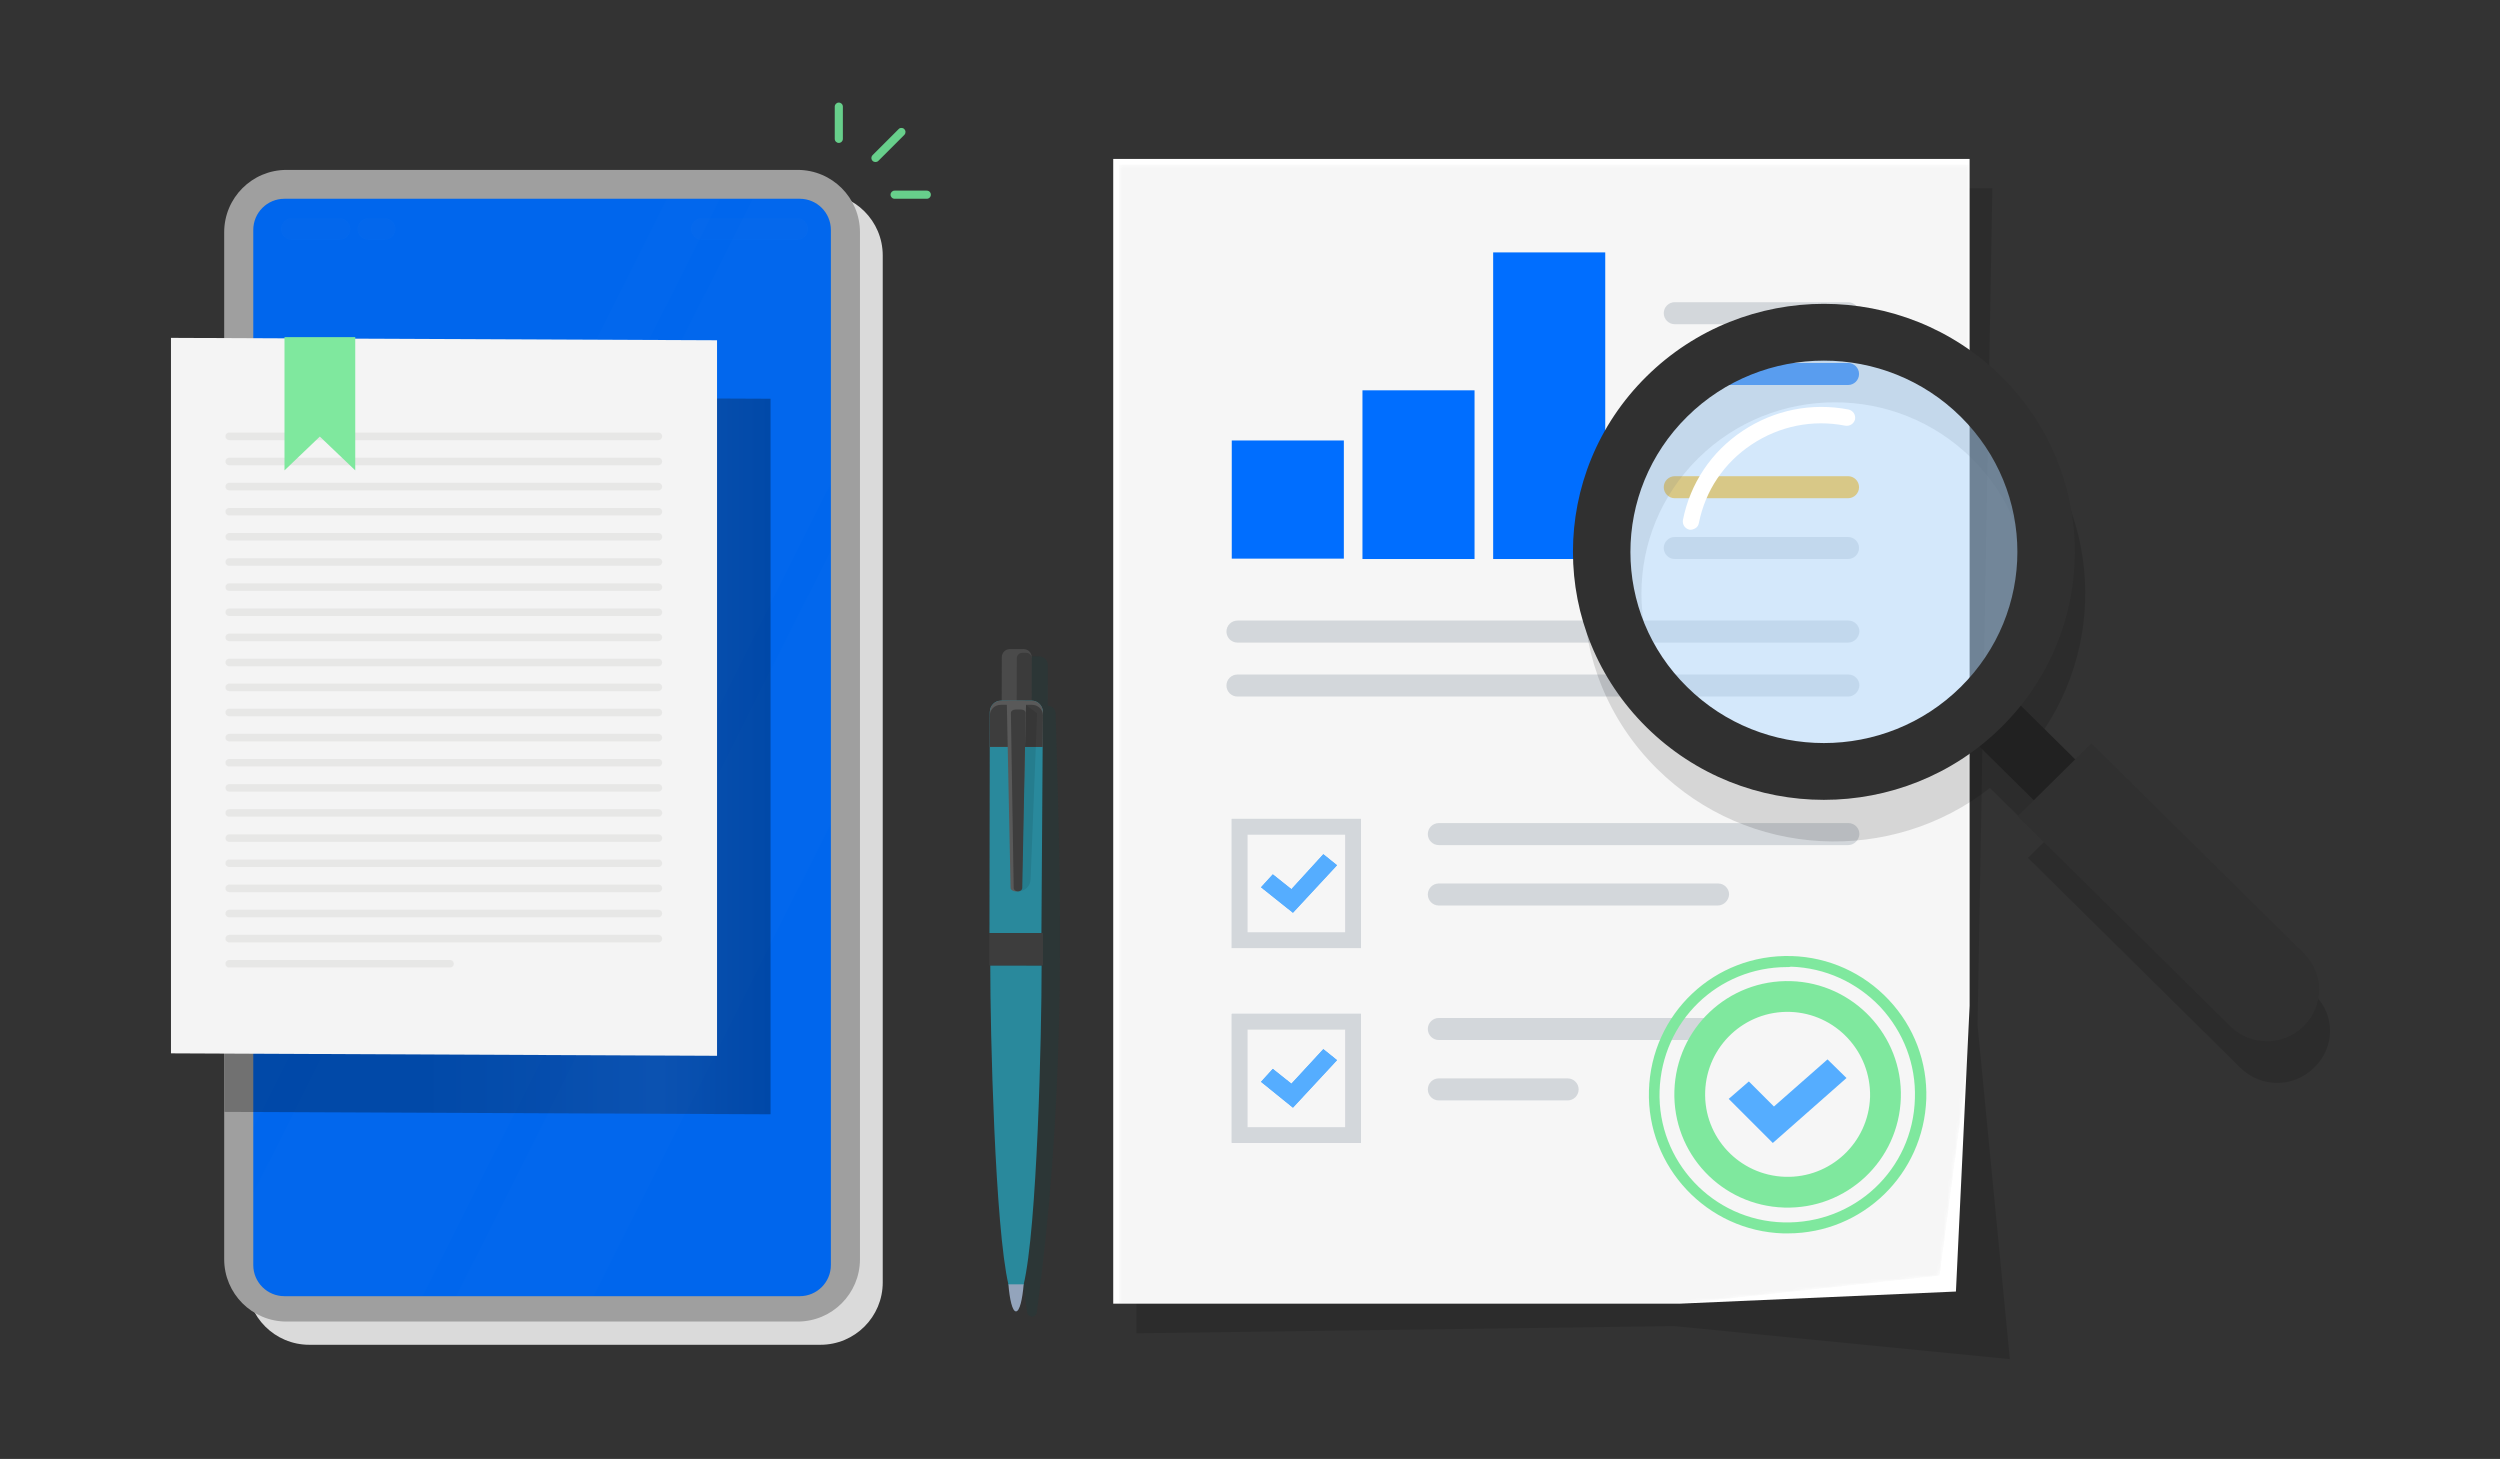 <svg width="658" height="384" viewBox="0 0 658 384" fill="none" xmlns="http://www.w3.org/2000/svg">
<rect x="0" y="0" width="658" height="384" fill="#333333" stroke="none"/>
<g clip-path="url(#clip0)">
<path opacity="0.18" d="M275.793 175.06L275.776 185.766C276.921 185.766 277.837 186.684 277.837 187.81L278.084 196.039C279.599 246.329 280.005 292.132 272.886 345.471C272.798 346.094 272.269 346.562 271.635 346.545C271.018 346.545 270.489 346.094 270.383 345.488L267.511 326.796L269.379 172.756H273.45C274.754 172.773 275.793 173.796 275.793 175.06Z" fill="#0E4744"/>
<path d="M269.344 192.903H265.784C264.603 192.903 263.634 191.951 263.634 190.79L263.67 172.947C263.687 171.769 264.656 170.833 265.837 170.833H267.617H269.396C270.577 170.833 271.546 171.786 271.546 172.947L271.511 190.79C271.511 191.968 270.542 192.903 269.344 192.903Z" fill="#4A4A4A"/>
<path opacity="0.21" d="M270.013 192.903H269.062C268.234 192.903 267.582 192.245 267.582 191.431L267.617 173.276C267.617 172.462 268.286 171.821 269.115 171.821H270.066C270.894 171.821 271.546 172.479 271.546 173.293L271.511 191.448C271.493 192.245 270.841 192.903 270.013 192.903Z" fill="black"/>
<path fill-rule="evenodd" clip-rule="evenodd" d="M274.101 245.567H260.427L260.515 187.394C260.551 185.731 261.837 184.415 263.423 184.415H271.581C273.167 184.415 274.454 185.749 274.489 187.394L274.101 245.567ZM260.639 254.09C260.621 271.656 261.89 323.158 265.449 338.212H269.396C272.974 323.314 274.154 272.678 274.154 254.107L260.639 254.09Z" fill="#29899C"/>
<path d="M274.436 196.593L274.506 187.394C274.471 185.731 273.185 184.415 271.599 184.415H263.44C261.854 184.415 260.568 185.731 260.533 187.394L260.515 196.576L274.436 196.593Z" fill="#595959"/>
<path d="M274.436 196.593L274.506 188.226C274.471 186.719 273.185 185.506 271.599 185.506H263.44C261.854 185.506 260.568 186.701 260.533 188.226L260.515 196.576L274.436 196.593Z" fill="#3D3D3D"/>
<path fill-rule="evenodd" clip-rule="evenodd" d="M265.414 338.039C265.731 341.937 266.436 345.159 267.405 345.159C268.392 345.159 269.097 341.937 269.432 338.039H265.414Z" fill="#93A4BC"/>
<path d="M274.524 245.584H260.392V254.09H274.524V245.584Z" fill="#3D3D3D"/>
<path opacity="0.09" fill-rule="evenodd" clip-rule="evenodd" d="M272.974 187.724L271.247 231.534C271.159 233.267 269.696 234.618 267.934 234.618L269.978 185.506L272.974 187.724Z" fill="black"/>
<path fill-rule="evenodd" clip-rule="evenodd" d="M267.44 234.618C268.251 234.618 268.903 234.202 268.903 233.665L270.066 184.865C270.084 184.328 269.414 184.432 268.603 184.415H266.454C265.625 184.415 264.973 184.328 264.991 184.865L265.978 233.665C265.978 234.202 266.63 234.618 267.44 234.618Z" fill="#595959"/>
<path fill-rule="evenodd" clip-rule="evenodd" d="M267.934 234.618C268.551 234.618 269.044 234.22 269.062 233.717L269.96 187.689C269.978 187.169 269.467 186.753 268.832 186.753H267.194C266.559 186.753 266.066 187.169 266.066 187.689L266.806 233.717C266.824 234.22 267.317 234.618 267.934 234.618Z" fill="#3D3D3D"/>
</g>
<path d="M215.938 353.946H81.399C72.351 353.946 65 346.607 65 337.534V67.245C65 58.19 72.334 50.833 81.399 50.833H215.938C224.986 50.833 232.337 58.173 232.337 67.245V337.534C232.337 346.607 225.003 353.946 215.938 353.946Z" fill="#DADADA"/>
<path d="M209.944 347.833H75.405C66.357 347.833 59.006 340.494 59.006 331.421V61.132C59.006 52.077 66.34 44.72 75.405 44.72H209.944C218.992 44.72 226.343 52.06 226.343 61.132V331.421C226.343 340.494 219.009 347.833 209.944 347.833Z" fill="#9F9F9F"/>
<path d="M210.487 341.156H74.862C70.329 341.156 66.662 337.487 66.662 332.95V60.521C66.662 55.984 70.329 52.315 74.862 52.315H210.487C215.02 52.315 218.687 55.984 218.687 60.521V332.95C218.687 337.487 215.02 341.156 210.487 341.156Z" fill="#0066ED"/>
<g opacity="0.08">
<path opacity="0.08" d="M218.687 127.239V60.521C218.687 55.984 215.02 52.315 210.487 52.315H198.128L66.662 314.041V332.95C66.662 337.487 70.329 341.156 74.862 341.156H111.242L218.687 127.239Z" fill="white"/>
<path opacity="0.08" d="M66.662 269.103V296.864L189.487 52.315H175.549L66.662 269.103Z" fill="white"/>
<path opacity="0.08" d="M218.686 216.792V144.841L120.087 341.156H156.23L218.686 216.792Z" fill="white"/>
</g>
<g opacity="0.12">
<path opacity="0.12" d="M89.36 63.12H76.797C75.235 63.12 73.962 61.846 73.962 60.283C73.962 58.72 75.235 57.446 76.797 57.446H89.36C90.921 57.446 92.195 58.72 92.195 60.283C92.195 61.846 90.938 63.12 89.36 63.12Z" fill="#F1F1F2"/>
<path opacity="0.12" d="M101.243 63.12H96.965C95.403 63.12 94.13 61.846 94.13 60.283C94.13 58.72 95.403 57.446 96.965 57.446H101.243C102.805 57.446 104.078 58.72 104.078 60.283C104.078 61.846 102.805 63.12 101.243 63.12Z" fill="#F1F1F2"/>
<path opacity="0.12" d="M209.825 63.12H184.716C183.155 63.12 181.881 61.846 181.881 60.283C181.881 58.72 183.155 57.446 184.716 57.446H209.825C211.387 57.446 212.66 58.72 212.66 60.283C212.66 61.846 211.387 63.12 209.825 63.12Z" fill="#F1F1F2"/>
</g>
<path opacity="0.29" d="M202.813 293.279L59.09 292.651V104.32L202.813 104.949V293.279Z" fill="url(#paint0_linear)"/>
<path d="M188.723 277.887L45 277.241V88.927L188.723 89.556V277.887Z" fill="#F4F4F4"/>
<g opacity="0.73">
<g opacity="0.37">
<path opacity="0.37" d="M60.33 180.91H173.291" stroke="#7A7871" stroke-width="2" stroke-miterlimit="10" stroke-linecap="round"/>
<path opacity="0.37" d="M60.33 187.519H173.291" stroke="#7A7871" stroke-width="2" stroke-miterlimit="10" stroke-linecap="round"/>
<path opacity="0.37" d="M60.33 194.145H173.291" stroke="#7A7871" stroke-width="2" stroke-miterlimit="10" stroke-linecap="round"/>
<path opacity="0.37" d="M60.33 200.754H173.291" stroke="#7A7871" stroke-width="2" stroke-miterlimit="10" stroke-linecap="round"/>
<path opacity="0.37" d="M60.33 207.363H173.291" stroke="#7A7871" stroke-width="2" stroke-miterlimit="10" stroke-linecap="round"/>
<path opacity="0.37" d="M60.33 213.972H173.291" stroke="#7A7871" stroke-width="2" stroke-miterlimit="10" stroke-linecap="round"/>
<path opacity="0.37" d="M60.33 220.598H173.291" stroke="#7A7871" stroke-width="2" stroke-miterlimit="10" stroke-linecap="round"/>
<path opacity="0.37" d="M60.33 227.207H173.291" stroke="#7A7871" stroke-width="2" stroke-miterlimit="10" stroke-linecap="round"/>
<path opacity="0.37" d="M60.33 233.816H173.291" stroke="#7A7871" stroke-width="2" stroke-miterlimit="10" stroke-linecap="round"/>
<path opacity="0.37" d="M60.33 240.442H173.291" stroke="#7A7871" stroke-width="2" stroke-miterlimit="10" stroke-linecap="round"/>
<path opacity="0.37" d="M60.33 247.051H173.291" stroke="#7A7871" stroke-width="2" stroke-miterlimit="10" stroke-linecap="round"/>
<path opacity="0.37" d="M60.33 253.66H118.44" stroke="#7A7871" stroke-width="2" stroke-miterlimit="10" stroke-linecap="round"/>
</g>
<g opacity="0.37">
<path opacity="0.37" d="M60.33 114.837H173.291" stroke="#7A7871" stroke-width="2" stroke-miterlimit="10" stroke-linecap="round"/>
<path opacity="0.37" d="M60.33 121.463H173.291" stroke="#7A7871" stroke-width="2" stroke-miterlimit="10" stroke-linecap="round"/>
<path opacity="0.37" d="M60.33 128.072H173.291" stroke="#7A7871" stroke-width="2" stroke-miterlimit="10" stroke-linecap="round"/>
<path opacity="0.37" d="M60.33 134.681H173.291" stroke="#7A7871" stroke-width="2" stroke-miterlimit="10" stroke-linecap="round"/>
<path opacity="0.37" d="M60.33 141.29H173.291" stroke="#7A7871" stroke-width="2" stroke-miterlimit="10" stroke-linecap="round"/>
<path opacity="0.37" d="M60.33 147.916H173.291" stroke="#7A7871" stroke-width="2" stroke-miterlimit="10" stroke-linecap="round"/>
<path opacity="0.37" d="M60.33 154.525H173.291" stroke="#7A7871" stroke-width="2" stroke-miterlimit="10" stroke-linecap="round"/>
<path opacity="0.37" d="M60.33 161.134H173.291" stroke="#7A7871" stroke-width="2" stroke-miterlimit="10" stroke-linecap="round"/>
<path opacity="0.37" d="M60.33 167.76H173.291" stroke="#7A7871" stroke-width="2" stroke-miterlimit="10" stroke-linecap="round"/>
<path opacity="0.37" d="M60.33 174.369H173.291" stroke="#7A7871" stroke-width="2" stroke-miterlimit="10" stroke-linecap="round"/>
</g>
</g>
<path d="M93.502 123.807L84.181 114.905L74.878 123.807V88.74H93.502V123.807Z" fill="#7FE89E"/>
<path d="M236.512 33.983L229.67 40.83C229.246 41.254 229.246 41.934 229.67 42.342C230.078 42.749 230.774 42.749 231.181 42.342L238.023 35.495C238.227 35.291 238.328 35.019 238.328 34.747C238.328 34.458 238.21 34.187 238.023 33.983C237.819 33.779 237.547 33.677 237.259 33.677C236.987 33.66 236.716 33.762 236.512 33.983Z" fill="#67CF8B"/>
<path d="M221.844 36.548V28.07C221.844 27.476 221.369 27 220.775 27C220.18 27 219.705 27.476 219.705 28.07V36.548C219.705 37.143 220.18 37.619 220.775 37.619C221.369 37.619 221.844 37.126 221.844 36.548Z" fill="#67CF8B"/>
<path d="M235.459 52.315H243.93C244.525 52.315 245 51.839 245 51.244C245 50.65 244.525 50.174 243.93 50.174H235.459C234.865 50.174 234.39 50.65 234.39 51.244C234.39 51.822 234.865 52.315 235.459 52.315Z" fill="#67CF8B"/>
<g clip-path="url(#clip1)">
<path opacity="0.13" d="M529 357.733L440.6 349.033L299.1 350.933V49.533H524.4L520.5 269.833L529 357.733Z" fill="black"/>
<path d="M514.8 339.933L441.9 343.133H293V41.833H518.4V264.733L514.8 339.933Z" fill="white"/>
<mask id="mask0" mask-type="alpha" maskUnits="userSpaceOnUse" x="294" y="43" width="225" height="301">
<path d="M510.5 335.733L441.3 343.233H294.5V43.333H518.2V277.833L510.5 335.733Z" fill="url(#paint1_linear)"/>
</mask>
<g mask="url(#mask0)">
<path opacity="0.03" d="M510.5 335.733L441.3 343.233H294.5V43.333H518.2V277.833L510.5 335.733Z" fill="url(#paint2_linear)"/>
</g>
<mask id="mask1" mask-type="alpha" maskUnits="userSpaceOnUse" x="294" y="43" width="225" height="301">
<path d="M510.5 335.733L441.3 343.233H294.5V43.333H518.2V277.833L510.5 335.733Z" fill="url(#paint3_linear)"/>
</mask>
<g mask="url(#mask1)">
<path opacity="0.01" d="M510.5 335.733L441.3 343.233H294.5V43.333H518.2V277.833L510.5 335.733Z" fill="url(#paint4_linear)"/>
<path d="M486.4 85.333H440.8C439.2 85.333 437.9 84.033 437.9 82.433C437.9 80.833 439.2 79.533 440.8 79.533H486.4C488 79.533 489.3 80.833 489.3 82.433C489.3 84.033 488 85.333 486.4 85.333Z" fill="#D3D7DB"/>
<path d="M486.4 101.333H440.8C439.2 101.333 437.9 100.033 437.9 98.433C437.9 96.833 439.2 95.533 440.8 95.533H486.4C488 95.533 489.3 96.833 489.3 98.433C489.3 100.033 488 101.333 486.4 101.333Z" fill="#006EFF"/>
<path d="M486.4 131.133H440.8C439.2 131.133 437.9 129.833 437.9 128.233C437.9 126.633 439.2 125.333 440.8 125.333H486.4C488 125.333 489.3 126.633 489.3 128.233C489.3 129.833 488 131.133 486.4 131.133Z" fill="#FFB60E"/>
<path d="M486.4 147.133H440.8C439.2 147.133 437.9 145.833 437.9 144.233C437.9 142.633 439.2 141.333 440.8 141.333H486.4C488 141.333 489.3 142.633 489.3 144.233C489.3 145.833 488 147.133 486.4 147.133Z" fill="#D3D7DB"/>
<path d="M486.4 169.133H325.7C324.1 169.133 322.8 167.833 322.8 166.233C322.8 164.633 324.1 163.333 325.7 163.333H486.5C488.1 163.333 489.4 164.633 489.4 166.233C489.3 167.833 488 169.133 486.4 169.133Z" fill="#D3D7DB"/>
<path d="M486.4 183.333H325.7C324.1 183.333 322.8 182.033 322.8 180.433C322.8 178.833 324.1 177.533 325.7 177.533H486.5C488.1 177.533 489.4 178.833 489.4 180.433C489.3 182.033 488 183.333 486.4 183.333Z" fill="#D3D7DB"/>
<path d="M452.1 238.333H378.7C377.1 238.333 375.8 237.033 375.8 235.433C375.8 233.833 377.1 232.533 378.7 232.533H452.2C453.8 232.533 455.1 233.833 455.1 235.433C455 237.033 453.7 238.333 452.1 238.333Z" fill="#D3D7DB"/>
<path d="M486.4 222.433H378.7C377.1 222.433 375.8 221.133 375.8 219.533C375.8 217.933 377.1 216.633 378.7 216.633H486.5C488.1 216.633 489.4 217.933 489.4 219.533C489.3 221.133 488 222.433 486.4 222.433Z" fill="#D3D7DB"/>
<path d="M358.2 249.533H324.2V215.533H358.2V249.533ZM328.3 245.433H354.1V219.633H328.3V245.433Z" fill="#D3D7DB"/>
<path d="M340.3 240.233L331.9 233.533L335 230.133L339.9 234.033L348.3 224.833L351.9 227.733L340.3 240.233Z" fill="#55ADFF"/>
<path d="M358.2 249.533H324.2V215.533H358.2V249.533ZM328.3 245.433H354.1V219.633H328.3V245.433Z" fill="#D3D7DB"/>
<path d="M340.3 240.233L331.9 233.533L335 230.133L339.9 234.033L348.3 224.833L351.9 227.733L340.3 240.233Z" fill="#55ADFF"/>
<path d="M412.6 289.633H378.7C377.1 289.633 375.8 288.333 375.8 286.733C375.8 285.133 377.1 283.833 378.7 283.833H412.6C414.2 283.833 415.5 285.133 415.5 286.733C415.5 288.333 414.2 289.633 412.6 289.633Z" fill="#D3D7DB"/>
<path d="M449.2 273.733H378.7C377.1 273.733 375.8 272.433 375.8 270.833C375.8 269.233 377.1 267.933 378.7 267.933H449.2C450.8 267.933 452.1 269.233 452.1 270.833C452.1 272.433 450.8 273.733 449.2 273.733Z" fill="#D3D7DB"/>
<path d="M358.2 300.833H324.2V266.833H358.2V300.833ZM328.3 296.733H354.1V270.933H328.3V296.733Z" fill="#D3D7DB"/>
<path d="M340.3 291.533L331.9 284.733L335 281.333L339.9 285.233L348.3 276.133L351.9 279.033L340.3 291.533Z" fill="#55ADFF"/>
<path d="M358.2 300.833H324.2V266.833H358.2V300.833ZM328.3 296.733H354.1V270.933H328.3V296.733Z" fill="#D3D7DB"/>
<path d="M340.3 291.533L331.9 284.733L335 281.333L339.9 285.233L348.3 276.133L351.9 279.033L340.3 291.533Z" fill="#55ADFF"/>
<path d="M388.1 102.733H358.6V147.133H388.1V102.733Z" fill="#006EFF"/>
<path d="M353.7 115.933H324.2V147.033H353.7V115.933Z" fill="#006EFF"/>
<path d="M422.5 66.433H393V147.133H422.5V66.433Z" fill="#006EFF"/>
<path d="M471.4 258.233C454.9 257.733 441.2 270.633 440.7 287.133C440.2 303.633 453.1 317.333 469.6 317.833C486.1 318.333 499.8 305.433 500.3 288.933C500.8 272.533 487.8 258.733 471.4 258.233ZM492.2 288.733C491.8 300.733 481.8 310.133 469.8 309.733C457.8 309.333 448.4 299.333 448.8 287.333C449.2 275.333 459.2 265.933 471.2 266.333C483.1 266.733 492.5 276.733 492.2 288.733Z" fill="#7FE89E"/>
<path d="M470.5 324.633C470.1 324.633 469.7 324.633 469.4 324.633C449.3 324.033 433.4 307.133 434 287.033C434.6 266.833 451.2 251.033 471.6 251.633C481.3 251.933 490.4 256.033 497.1 263.133C503.8 270.233 507.3 279.533 507 289.233C506.3 309.033 490.3 324.633 470.5 324.633ZM470.4 254.533C452.1 254.533 437.4 268.833 436.8 287.133C436.2 305.633 450.8 321.233 469.4 321.733C488.1 322.233 503.5 307.833 504 289.133C504.3 280.133 501 271.633 494.9 265.033C488.7 258.533 480.4 254.733 471.4 254.433C471.1 254.533 470.8 254.533 470.4 254.533Z" fill="#7FE89E"/>
<path d="M466.6 300.833L455 289.233L460.3 284.633L466.9 291.233L481 278.833L486 283.733L466.6 300.833Z" fill="#55ADFF"/>
</g>
</g>
<path opacity="0.13" d="M609.25 261.863L588.35 241.208L553.25 206.519L548.95 210.768L534.65 196.636C555.15 171.039 553.45 133.682 529.55 110.062C503.75 84.564 461.95 84.564 436.15 110.062C410.35 135.56 410.35 176.87 436.15 202.368C460.15 226.087 497.85 227.668 523.75 207.408L538.05 221.541L533.75 225.79L580.65 272.141L589.65 281.036C595.05 286.372 603.65 286.372 609.05 281.036C614.65 275.699 614.65 267.101 609.25 261.863ZM446.95 191.793C427.05 172.126 427.05 140.303 446.95 120.637C466.85 100.97 499.05 100.97 518.95 120.637C538.85 140.303 538.85 172.126 518.95 191.793C499.15 211.46 466.85 211.46 446.95 191.793Z" fill="black"/>
<path d="M511.941 187.539L542.205 217.448L553.094 206.686L522.831 176.777L511.941 187.539Z" fill="#212121"/>
<path d="M531.05 214.82L586.95 270.065C592.35 275.402 600.95 275.402 606.35 270.065C611.75 264.729 611.75 256.229 606.35 250.893L550.45 195.647L531.05 214.82Z" fill="#303030"/>
<path opacity="0.5" d="M479.45 197.13C508.5 197.13 532.05 173.856 532.05 145.146C532.05 116.436 508.5 93.162 479.45 93.162C450.4 93.162 426.85 116.436 426.85 145.146C426.85 173.856 450.4 197.13 479.45 197.13Z" fill="#B3DAFF"/>
<path d="M433.35 99.092C407.55 124.59 407.55 165.9 433.35 191.398C459.15 216.896 500.95 216.896 526.75 191.398C552.55 165.9 552.55 124.59 526.75 99.092C500.95 73.594 459.15 73.594 433.35 99.092ZM444.05 109.667C463.95 90 496.15 90 516.05 109.667C535.95 129.333 535.95 161.156 516.05 180.823C496.15 200.49 463.95 200.49 444.05 180.823C424.15 161.255 424.15 129.333 444.05 109.667Z" fill="#303030"/>
<path d="M446.25 139.018C446.75 138.722 447.05 138.228 447.15 137.635C448.85 129.136 453.75 121.822 461.05 116.98C468.35 112.137 477.05 110.358 485.65 112.038C486.85 112.236 487.95 111.544 488.25 110.358C488.45 109.172 487.75 108.085 486.55 107.789C476.85 105.911 466.95 107.887 458.65 113.422C450.45 118.857 444.85 127.258 442.95 136.844C442.75 138.03 443.45 139.117 444.65 139.414C445.15 139.513 445.75 139.315 446.25 139.018Z" fill="white"/>
<defs>
<linearGradient id="paint0_linear" x1="59.094" y1="198.8" x2="202.82" y2="198.8" gradientUnits="userSpaceOnUse">
<stop offset="0.36"/>
<stop offset="0.795" stop-color="#231F20"/>
<stop offset="1"/>
</linearGradient>
<linearGradient id="paint1_linear" x1="76.493" y1="26.814" x2="396.862" y2="188.464" gradientUnits="userSpaceOnUse">
<stop offset="0.36" stop-color="white"/>
<stop offset="1"/>
</linearGradient>
<linearGradient id="paint2_linear" x1="76.493" y1="26.814" x2="396.862" y2="188.464" gradientUnits="userSpaceOnUse">
<stop offset="0.36"/>
<stop offset="1"/>
</linearGradient>
<linearGradient id="paint3_linear" x1="76.493" y1="26.814" x2="396.862" y2="188.464" gradientUnits="userSpaceOnUse">
<stop offset="0.36" stop-color="white"/>
<stop offset="1"/>
</linearGradient>
<linearGradient id="paint4_linear" x1="76.493" y1="26.814" x2="396.862" y2="188.464" gradientUnits="userSpaceOnUse">
<stop offset="0.36"/>
<stop offset="1"/>
</linearGradient>
<clipPath id="clip0">
<rect width="20" height="182" fill="white" transform="translate(259 170.833)"/>
</clipPath>
<clipPath id="clip1">
<rect width="278.6" height="315.9" fill="white" transform="translate(293 41.833)"/>
</clipPath>
</defs>
</svg>
